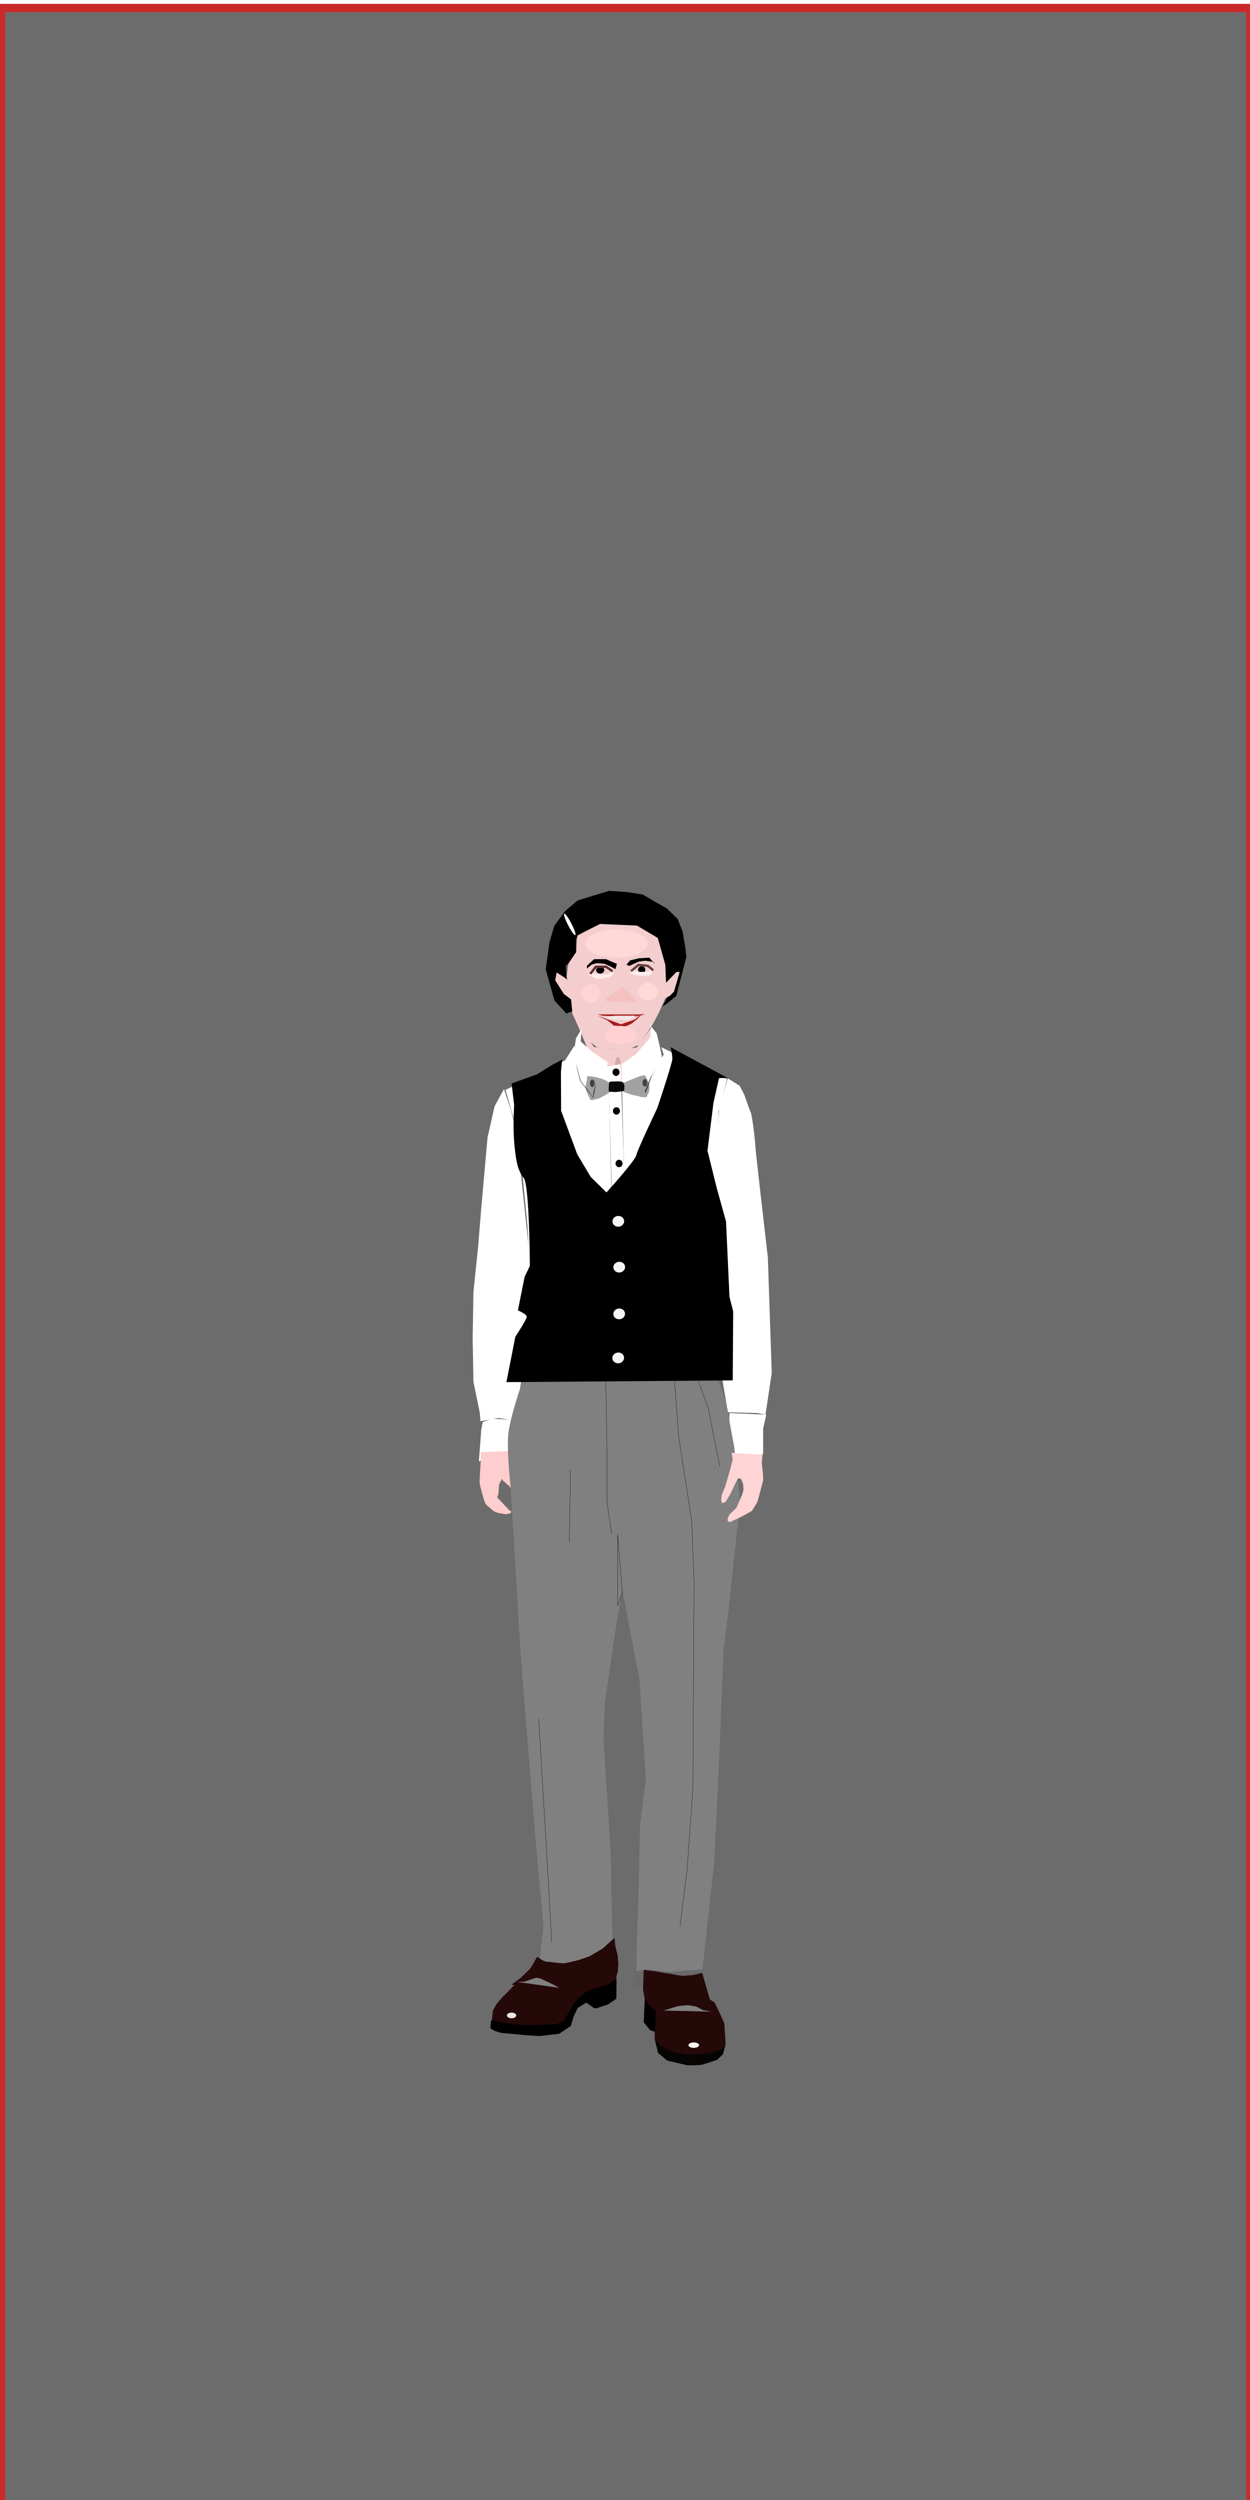 <svg xmlns="http://www.w3.org/2000/svg" viewBox="0 0 1000 2000"><defs><filter id="j" height="1.064" width="1.975" color-interpolation-filters="sRGB" y="-.032" x="-.487"><feGaussianBlur stdDeviation="1.853"/></filter><filter id="m" height="1.061" width="1.225" color-interpolation-filters="sRGB" y="-.03" x="-.113"><feGaussianBlur stdDeviation="2.463"/></filter><filter id="l" height="1.025" width="1.438" color-interpolation-filters="sRGB" y="-.013" x="-.219"><feGaussianBlur stdDeviation="2.292"/></filter><filter id="p" height="1.037" width="1.965" color-interpolation-filters="sRGB" y="-.019" x="-.482"><feGaussianBlur stdDeviation="2.292"/></filter><filter id="q" height="1.073" width="5.464" color-interpolation-filters="sRGB" y="-.037" x="-2.232"><feGaussianBlur stdDeviation="2.121"/></filter><filter id="r" height="1.136" width="1.515" color-interpolation-filters="sRGB" y="-.068" x="-.257"><feGaussianBlur stdDeviation="1.032"/></filter><filter id="i" color-interpolation-filters="sRGB"><feGaussianBlur stdDeviation="1.032"/></filter><filter id="h" height="1.121" width="1.434" color-interpolation-filters="sRGB" y="-.06" x="-.217"><feGaussianBlur stdDeviation="1.032"/></filter><filter id="g" color-interpolation-filters="sRGB"><feGaussianBlur stdDeviation="1.032"/></filter><filter id="f" color-interpolation-filters="sRGB"><feGaussianBlur stdDeviation="1.032"/></filter><filter id="n" color-interpolation-filters="sRGB"><feGaussianBlur stdDeviation=".422"/></filter><filter id="o" color-interpolation-filters="sRGB"><feGaussianBlur stdDeviation=".519"/></filter><filter id="k" height="1.012" width="1.342" color-interpolation-filters="sRGB" y="-.006" x="-.171"><feGaussianBlur stdDeviation="2.759"/></filter><filter id="x" color-interpolation-filters="sRGB"><feGaussianBlur stdDeviation="1.702"/></filter><filter id="y" color-interpolation-filters="sRGB"><feGaussianBlur stdDeviation="1.995"/></filter><filter id="v" color-interpolation-filters="sRGB" width="1.787" y="-.454" x="-.394" height="1.908"><feGaussianBlur stdDeviation="1.409"/></filter><filter id="w" color-interpolation-filters="sRGB" width="1.067" y="-.278" x="-.034" height="1.556"><feGaussianBlur stdDeviation="1.525"/></filter><filter id="t" color-interpolation-filters="sRGB" width="1.044" y="-.101" x="-.022" height="1.202"><feGaussianBlur stdDeviation=".868"/></filter><filter id="u" color-interpolation-filters="sRGB"><feGaussianBlur stdDeviation=".533"/></filter><filter id="s" color-interpolation-filters="sRGB" width="1.891" y="-.475" x="-.445" height="1.95"><feGaussianBlur stdDeviation="1.7"/></filter><filter id="b" color-interpolation-filters="sRGB" width="1.804" y="-.628" x="-.402" height="2.256"><feGaussianBlur stdDeviation="4.85"/></filter><filter id="e" color-interpolation-filters="sRGB" width="1.99" y="-.866" x="-.495" height="2.732"><feGaussianBlur stdDeviation="2.787"/></filter><filter id="c" color-interpolation-filters="sRGB" width="1.76" y="-.38" x="-.38" height="1.76"><feGaussianBlur stdDeviation="1.651"/></filter><filter id="d" color-interpolation-filters="sRGB" width="1.868" y="-.498" x="-.434" height="1.997"><feGaussianBlur stdDeviation="2.165"/></filter><filter id="a" color-interpolation-filters="sRGB" width="1.458" y="-.314" x="-.229" height="1.628"><feGaussianBlur stdDeviation="1.726"/></filter></defs><g transform="translate(0 947.64)"><rect ry="0" height="2007.9" width="999.64" y="-941.21" x=".802" stroke="#ca2a2a" stroke-linecap="square" stroke-width="6.704" fill="#6c6c6c"/><path d="M460.534-132.049l14.48 35.675L491.84-73.07l9.578-10.235 15.25-19.074 4.488-15.542v-7.947l-11.927 16.248-14.663 1.766-19.362-2.116-9.78-14.132z" fill="#f4cece"/><path d="M493.686-90.047c-1.18-.733-1.86-3.993-1.517-7.28s1.578-5.359 2.76-4.626 1.86 3.993 1.517 7.28-1.578 5.36-2.76 4.626z" fill="#d3a9a9"/><path d="M448.848-163.831l12.767 23.625-8.486 3.413-9.56-10.392-6.981-25.03 3.005-21.691 3.898-13.23 8.779-11.798 9.883-8.365 14.636-4.466 10.458-3.192 14.611.986 12.483 2.004 10.827 6.384 8.233 4.623 8.793 8.6 3.858 9.89 2.24 13.065.767 7.464-8.028 31.024-8.028 6.536-3.01 1.868 7.024-13.073v-5.602l-5.017 7.47-1.004-20.543-7.024-22.41-16.055-9.337h-18.062l-14.05.934-12.041 6.536-3.01 1.867v8.404l1.003 6.536-9.032 6.536 1.004 19.609-6.021-8.404-6.02-2.8z"/><path d="M530.653-159.233l10.557-10.861 2.54-.023-4.58 15.844-3.35 3.325-5.895 3.006z" fill="#f4cece"/><path d="M467.025-201.939l13.045-6.536 29.505 1.307 16.655 9.898 6.02 21.476 1.008 24.472-6.425 14.376-4.213 8.024-11.442 17-10.028 4.665-23.087-2.24-12.042-9.338-8.027-17.741-1.004-10.271-3.613-19.788 1.404-10.277 6.22-9.153.804-13.072z" fill="#f4cece"/><path d="M503.482-174.91l7.43-3.418 5.145-.73 6.858.976 1.143 1.847-4.572-5.26-8.573.507-6.86 1.683-2.857 3.36zM484.94-180.296h-9.717l-5.716 5.318v2.128l4.001-3.191 4.001-1.064 6.287.532 4.573 2.127 4 2.128 1.144-4.255-5.144-2.127z"/><path d="M477.998-136.124h38.294l-10.288 2.128-14.29-.532-9.716-.532z" fill="#a51d1e"/><path d="M477.872-135.128l8.002 3.723 5.144 4.255 9.716.532 4.573-2.128 4.572-3.722 4.573-4.787-6.859 5.318-10.86 3.723-5.715-2.127-8.574-3.191z" fill="#a51d1e"/><path d="M484.699-133.496l7.233 1.566h5.434l5.529.56 4.572-2.745 1.237-.977H492.7l-6.037.56z" fill="#f5e7e7"/><path d="M497.692-158.007l-12.575 9.04v2.66l23.434.532v-2.66z" fill="#f4c0c0"/><path d="M516.242-171.885c0 1.547-1.298 2.8-2.9 2.8-1.602 0-2.9-1.253-2.9-2.8s1.298-2.802 2.9-2.802c1.602 0 2.9 1.255 2.9 2.802z"/><path d="M464.25-151.439l-11.678-13.529-7.242-4.72-1.17 6.266 6.924 11.002 13.392 9.83z" fill="#f4cece"/><path d="M483.444-171.557c0 1.547-1.465 2.801-3.271 2.801-1.807 0-3.272-1.254-3.272-2.8s1.465-2.802 3.272-2.802c1.806 0 3.271 1.254 3.271 2.801z"/><path d="M488.69-194.8l6.439 1.332h6.438l2.862-1.332" stroke="#ffefef" stroke-width="2.741" fill="none" transform="matrix(1.047 0 0 1.095 -6.914 43.192)"/><path d="M456.88-193.53l6.381 2.815 9.218-1.407 2.127-1.877-2.127 1.407" stroke="#ffebeb" stroke-width="2.392" fill="#fdf0f0" transform="matrix(1.047 0 0 1.095 -6.914 43.192)"/><path d="M46.718 82.097c0 4.051-1.296 7.336-2.896 7.336s-2.896-3.285-2.896-7.336 1.297-7.336 2.896-7.336 2.896 3.285 2.896 7.336z" transform="matrix(.46 -.217 .605 1.169 385.984 -294.585)" filter="url(#a)" fill="#fff"/><path d="M457.59-193.36l4.254-5.18h7.8l4.963 3.238" stroke="#592f2f" stroke-width="1.755" fill="none" transform="matrix(1.047 0 0 1.095 -6.914 43.192)"/><path d="M488.76-195.37l5.672-4.532 7.09.648 4.255 3.237" stroke="#694141" stroke-width="1.755" fill="none" transform="matrix(1.047 0 0 1.095 -6.914 43.192)"/><path d="M52.124 111.05c0 5.118-6.482 9.266-14.479 9.266-7.996 0-14.479-4.148-14.479-9.266s6.482-9.266 14.479-9.266c7.996 0 14.479 4.148 14.479 9.266z" transform="matrix(1.718 0 0 1.224 428.504 -328.664)" filter="url(#b)" fill="#ffd8d8"/><path d="M52.896 119.74a5.212 5.212 0 11-10.425 0 5.212 5.212 0 0110.425 0z" transform="matrix(1.496 0 0 1.36 446.984 -317.115)" filter="url(#c)" fill="#ffd8d8"/><path d="M81.853 133.25c0 2.879-2.68 5.212-5.985 5.212s-5.984-2.333-5.984-5.212c0-2.879 2.68-5.212 5.984-5.212s5.985 2.333 5.985 5.212z" transform="matrix(1.24 0 0 1.428 378.582 -343.279)" filter="url(#d)" fill="#ffd4d4"/><path d="M53.668 125.34c0 2.132-3.025 3.861-6.757 3.861s-6.757-1.729-6.757-3.861 3.025-3.861 6.757-3.861 6.757 1.729 6.757 3.861z" transform="matrix(1.923 0 0 1.836 406.119 -349.65)" filter="url(#e)" fill="#ffd1d1"/><g><path d="M465.194-124.294l-.627 9.844 8.769 7.875L489.62-95.42l-3.131-1.968-4.385 3.937-3.131 5.25-4.385 14.437s0 5.25-1.252 2.625c-1.253-2.625-8.769-11.812-8.769-11.812l-1.879-7.219-2.505-9.187-.627-9.188 1.253-8.53zM497.138-96.076l11.9-8.531 11.274-13.125.626-7.874-1.879-3.281 6.264 7.874 2.505 10.5 1.879 9.187-3.758 6.562-5.637 9.188-3.758 9.187-1.253 3.281-5.636-7.875-4.385-9.843-3.131-3.938z" fill="#fff"/><path d="M459.56-111.168l-7.515 11.812-30.064 15.093-17.537 8.531 6.263 22.312 6.89 41.343 4.384 45.28 3.758 72.185-1.253 42.655 33.822 5.906 30.69 5.25 4.385-1.313-6.89-251.337-1.252-4.594-7.516 10.5-1.253 9.187-1.879 9.187-10.648-13.78-2.505-10.5-1.253-8.53zM529.082-109.859l52.612 25.593-6.89 25.593-.626 26.905-3.131 104.994-.627 30.187-4.384 24.28-.626 17.062-33.196 9.188-28.811 2.624-6.263-253.304 6.889 1.97 12.527 21.655 5.01-13.781 5.012-9.844 4.384-7.218z" fill="#fff"/><path d="M403.188-76.388l-7.516 13.781-5.637 24.937-5.01 56.436-2.506 30.842-3.758 36.093-.626 37.405.626 34.78 5.011 24.28.626 7.219 14.406-2.625 13.153 1.969s5.637-33.468 5.637-36.75c0-3.28 6.263-68.246 6.263-68.246l.627-19.03-11.274-106.31-4.385-17.718zM582.32-84.922l-6.89 22.312-5.636 77.433 2.505 114.839 5.011 22.968 5.011 29.53 23.8.657 6.264 1.312 5.01-33.468-3.13-92.526s-10.022-85.968-10.022-89.244c0-3.281-2.505-24.28-3.758-26.905-1.253-2.625-5.011-13.781-5.011-13.781l-3.758-7.219z" fill="#fff"/><path d="M386.155 190.047l7.014-2.625 16.284.656 1.253 2.625-1.253 27.562-10.648-3.281-10.02 3.281-5.638 3.281v-.656l1.88-24.886zM583.572 182.801l29.437 1.313-2.505 11.155v20.343l-7.294 1.988-11.956.825s-9.562-.844-8.935-4.125c.626-3.281 1.252-31.499 1.252-31.499zM496.338-96.386l-10.021 1.968 8.142 251.337 10.647-1.968z" fill="#fff"/><path d="M495.641-89.873c0 1.65-1.257 2.986-2.807 2.986-1.551 0-2.808-1.337-2.808-2.986 0-1.648 1.257-2.985 2.808-2.985 1.55 0 2.807 1.337 2.807 2.985zM498.178 24.042c0 1.649-1.257 2.985-2.808 2.985-1.55 0-2.808-1.336-2.808-2.985 0-1.649 1.257-2.985 2.808-2.985 1.55 0 2.808 1.336 2.808 2.985zM500.56 112.811c0 1.649-1.257 2.985-2.808 2.985-1.55 0-2.808-1.336-2.808-2.985 0-1.649 1.257-2.985 2.808-2.985 1.55 0 2.808 1.336 2.808 2.985zM499.35 70.012c0 1.648-1.257 2.985-2.808 2.985-1.55 0-2.807-1.337-2.807-2.985 0-1.649 1.257-2.985 2.807-2.985 1.551 0 2.808 1.336 2.808 2.985zM495.981-58.899c0 1.649-1.257 2.985-2.808 2.985-1.55 0-2.808-1.336-2.808-2.985 0-1.648 1.257-2.985 2.808-2.985 1.55 0 2.808 1.337 2.808 2.985zM502.178 151.855c0 1.648-1.257 2.985-2.807 2.985-1.551 0-2.808-1.337-2.808-2.985 0-1.649 1.257-2.986 2.808-2.986 1.55 0 2.807 1.337 2.807 2.986zM498.04-16.835c0 1.648-1.257 2.985-2.808 2.985-1.55 0-2.808-1.337-2.808-2.985 0-1.649 1.257-2.985 2.808-2.985 1.55 0 2.808 1.336 2.808 2.985z"/><path d="M475.753-80.994c0 1.67-.852 3.023-1.902 3.023-1.051 0-1.903-1.354-1.903-3.023 0-1.67.852-3.023 1.903-3.023 1.05 0 1.902 1.353 1.902 3.023zM517.805-81.424c0 1.67-.851 3.023-1.902 3.023-1.05 0-1.903-1.353-1.903-3.023 0-1.67.852-3.023 1.903-3.023 1.05 0 1.902 1.353 1.902 3.023z" fill="#696969"/></g><path d="M384.546 214.036l23.467-.806.902 6.986 5.717 22.84 2.106 8.33.3 2.15-.902 1.075h-2.106l-1.805-1.344-1.204-6.449-3.61-5.643-5.115-4.299-.601-1.612-2.407 4.568-.602 7.792-.903 2.687 9.327 9.943 2.106 1.612-1.504 1.343-3.31.538-6.017-1.075-3.31-1.344-5.114-4.299s-.902-.537-1.805-2.15c-.903-1.612-4.513-15.048-4.513-16.66s.903-17.197.903-17.197z" fill="#fecdcd"/><g><path d="M168.75-242.89v31.925h50.168v-34.206z" filter="url(#f)" stroke="#000" transform="matrix(.413 0 0 .413 349.976 237.586)"/><path d="M216.14-245.17l2.28 36.486 93.77 2.28 79.343-2.28 55.3-4.56 2.405-34.207-86.556 2.28h-105.79z" filter="url(#g)" stroke="#000" stroke-width="1.027" transform="matrix(.413 0 0 .413 349.976 237.586)"/><path d="M446.95-249.73v41.047l11.402-4.56v-36.487z" filter="url(#h)" stroke="#000" fill="#696969" transform="matrix(.413 0 0 .413 349.976 237.586)"/><path d="M453.79-249.73l2.28 41.047 2.28-6.841 61.57-11.402 9.122-4.56-2.28-27.365-36.486 6.841-22.804 2.28z" filter="url(#i)" stroke="#000" transform="matrix(.413 0 0 .413 349.976 237.586)"/><path d="M419.685 148.667l43.333.94 28.26.941 37.68-2.822 32.97-4.704h8.477l10.362 31.047 6.595 35.752 4.71 44.22-9.42 88.437-3.768 29.165-3.768 93.144-3.768 77.149-10.362 95.025-4.71 4.704-37.68-3.763-9.42 1.882v-21.64l1.883-58.33.942-47.042 4.71-37.634s-4.71-69.622-4.71-74.326c0-4.704-6.594-36.692-6.594-36.692l-7.536-40.456-5.652 33.87-4.71 31.988-3.768 26.344-.942 28.225 5.652 88.436.942 45.161.942 44.22-27.318 12.231-19.782-1.881-12.246-3.764 3.768-35.751-5.652-61.153s-13.188-160.881-13.188-164.644c0-3.764-7.536-126.072-7.536-126.072s-2.826-25.403-1.884-39.515 11.304-43.28 11.304-43.28z" fill="gray"/><path d="M348.9 101.45v139.1l9.121-25.084z" filter="url(#j)" stroke="#000" stroke-width=".5" fill="none" transform="matrix(.413 0 0 .413 349.976 237.586)"/><path d="M458.35-204.12l9.121 118.58 25.085 161.91 4.56 120.86-2.28 396.78-11.402 159.63-13.682 107.18" filter="url(#k)" stroke="#000" stroke-width=".5" fill="none" transform="matrix(.413 0 0 .413 349.976 237.586)"/><path d="M196.11 459.47l20.523 346.62 4.56 86.654" filter="url(#l)" stroke="#000" stroke-width=".5" fill="none" transform="matrix(.413 0 0 .413 349.976 237.586)"/><path d="M494.84-222.36l29.645 79.813 15.963 82.093 6.841 31.925" filter="url(#m)" stroke="#000" stroke-width=".5" fill="none" transform="matrix(.413 0 0 .413 349.976 237.586)"/><path d="M380.82 949.75l2.28 29.645 27.364-2.28 68.411 2.28 34.206 2.28V945.19l-66.13 4.561-43.328-4.56z" filter="url(#n)" fill="#696969" transform="matrix(.413 0 0 .413 349.976 237.586)"/><path d="M196.11 931.5l-4.56 22.804 52.447 11.402 45.607-6.841 50.168-22.804-2.28-29.645L266.8 931.5l-34.206 2.28-13.682-4.56z" filter="url(#o)" fill="#696969" transform="matrix(.413 0 0 .413 349.976 237.586)"/><path d="M326.09-192.72l2.28 125.42V39.88l9.122 61.57" filter="url(#p)" stroke="#000" stroke-width=".5" fill="none" transform="matrix(.413 0 0 .413 349.976 237.586)"/><path d="M257.68-21.692l-2.28 139.1" filter="url(#q)" stroke="#070000" stroke-width=".5" fill="none" transform="matrix(.413 0 0 .413 349.976 237.586)"/><path d="M217.84-245.17h7.216l1.203 36.486h-9.622z" filter="url(#r)" stroke="#000" stroke-width=".726" fill="#696969" transform="matrix(.413 0 0 .413 349.976 237.586)"/></g><g><path d="M429.845 617.896l5.893 3.816 15.039 1.571s15.851-3.591 17.68-4.264c1.83-.674 13.21-7.407 14.226-8.305 1.016-.898 7.925-7.182 7.925-7.182l1.016-.674.61 6.285 1.83 7.182.609 6.509-.407 6.734-1.016 3.366-.406 3.143-7.723 4.938-10.974 3.142-7.519 3.591-6.097 5.836-3.86 7.856-6.3 8.753-4.065 1.796-16.868 1.571-11.584-1.347-8.942-.224-10.364-1.122-5.08-1.572.812-8.304 2.642-4.938 4.878-5.836 3.455-3.367 6.3-6.509-1.83-.224 4.878-3.816 5.284-4.489 4.268-4.265s1.422-3.142 2.438-3.59 3.252-6.061 3.252-6.061z" fill="#250808"/><path d="M414.403 638.545c-1.017.225-7.316 6.51-7.316 6.51l-.61 4.264 3.658 2.02s9.145 1.122 10.77 1.122c1.627 0 14.023-2.917 14.023-2.917l14.632-8.978 8.332-8.305 12.194-13.018s2.642-2.02 1.626-1.796c-1.016.225-11.99 4.04-11.99 4.04l-8.739 1.571-7.925-.673-6.3-.673-4.268-1.571-2.845-2.245-5.08 8.978-7.926 7.856-6.91 4.938v.673l3.049-.673" fill="#250808"/><path d="M396.52 669.074l-1.22-.224 6.096 1.571 10.162 1.347s11.584.673 12.397.673c.812 0 21.744-.673 21.744-.673l5.69-3.143 5.69-10.1 3.862-6.06 7.113-6.06 7.316-3.143 10.16-2.918 7.723-4.938-.203 15.039v.897l-6.503 4.49-9.348 3.142h-1.83l-5.893-4.265h-1.016l-6.3 4.04-3.251 6.734-2.236 7.631-9.348 6.285-15.648 1.795s-12.397-.673-13.413-.897c-1.016-.225-17.274-1.572-17.274-1.572l-5.69-1.795-3.048-2.02.61-6.285"/><path d="M205.61 288.38c0 2.372-2.051 4.295-4.582 4.295-2.53 0-4.582-1.923-4.582-4.295s2.052-4.295 4.582-4.295 4.582 1.923 4.582 4.295z" transform="matrix(.813 0 0 .53 245.83 511.869)" opacity=".97" filter="url(#s)" fill="#f5f5f5"/><path d="M219.36 218.22l16.609-.573 26.346-8.018 10.309 1.718 30.355 13.173 11.455 5.728" transform="matrix(.355 0 0 .392 335.754 552.355)" filter="url(#t)" fill="gray"/><g><path d="M520.078 628.897l1.626 5.162 2.845 9.652s5.487 16.834 6.097 18.18c.61 1.347 8.942 8.978 10.568 11.223 1.625 2.244 15.648 2.469 15.648 2.469s9.958-3.591 10.16-4.713c.204-1.123 2.236-7.407 2.236-7.407l-1.422-11.223-4.878-14.59-1.016-6.733-5.69 1.347-11.38.898s-10.162-2.245-11.787-2.245c-1.626 0-18.087-2.693-18.087-2.693l-.61 15.711 2.033 10.999 5.69 5.387 1.625.673v22.445l2.236 4.938 7.722 5.162 12.397 2.918s14.429.225 15.445 0c1.016-.224 13.616-2.469 13.616-2.469s5.284-5.835 5.284-7.407c0-1.57-1.016-15.711-1.016-15.711l-3.048-6.734c-.813-1.795-4.675-9.65-4.675-9.65l-3.86-2.694-6.098-21.099s-11.38 2.918-13.209 2.693c-1.829-.224-10.161-1.346-10.161-1.346l-14.226-2.694-9.145-1.122" fill="#250808"/><path d="M515.81 651.34l-.813 18.855 5.08 6.284 3.862 1.347.61-16.61-4.878-4.04z"/><path d="M529.78 887.99l7.446 27.491 20.618 15.464 45.246 9.736s28.064 0 32.646-1.145c4.581-1.146 33.79-9.736 33.79-9.736l13.746-11.455 6.873-22.336-12.027 13.173-26.918 6.872-45.246 3.437-33.218-5.155-29.209-13.173z" filter="url(#u)" fill="#070404" transform="matrix(.355 0 0 .392 335.754 335.887)"/><path d="M619.69 352.52c0 2.056-1.923 3.723-4.295 3.723s-4.296-1.667-4.296-3.723 1.923-3.723 4.296-3.723 4.295 1.667 4.295 3.723z" transform="matrix(.988 0 0 .58 -52.999 484.032)" filter="url(#v)" fill="snow"/><path d="M548.68 276.64c2.864 0 30.927-8.591 30.927-8.591s20.046-2.29 24.055-2.29c4.01 0 20.046 2.863 20.046 2.863l14.318 6.872 19.473 3.437" transform="matrix(.355 0 0 .392 335.754 552.355)" filter="url(#w)" fill="gray"/></g></g><g><path d="M80.165 243.74h21.784l33.112 9.585 40.083 16.556 27.012 16.556 34.854 32.24 8.714-4.357 6.1 2.614 20.04-.871 19.17-1.743 11.328 2.614 13.942 7.843 3.486 5.228 99.335-52.282 36.597-18.3 27.012-4.356 5.228-.871 15.684 52.282 10.456 54.024-1.743 45.31-6.1 28.756-17.426 43.568-10.456 1.742-27.884-5.228-23.527-12.199-32.24-10.456-58.381-32.24-13.942-12.199-2.615 1.743-76.68 1.742-.871 3.486-7.842-3.486-21.784 24.398-35.726 25.27-14.813 11.327-17.427 6.1-18.3 6.97-18.298 4.358-10.456-.872-4.357-7.842-24.398-90.622-2.614-42.697L78.42 275.98z" transform="matrix(.114 -.004 .004 .078 459.485 -105.288)" opacity=".606" filter="url(#x)"/><path d="M206.51 323.9l-4.357 63.609.872 17.427-.872 11.328 40.954 6.97s47.925-5.227 49.668-12.198c1.743-6.971 3.486-51.41 3.486-51.41l-6.971-30.498-13.07-7.842-17.427-3.486h-44.441v.872z" opacity=".97" filter="url(#y)" transform="matrix(.135 -.005 .004 .081 458.098 -107.032)"/></g><path d="M409.286-80.859l20.179-7.255 12.984-7.983 9.719-5.08-2.434 1.451-.997 9.44.151 31.227 12.894 34.863 10.838 18.16 12.561 12.35s22.96-25.41 23.852-29.767c.892-4.357 16.808-37.757 16.808-37.757s11.956-35.58 12.032-39.21-1.406-9.442-1.406-9.442l45.45 24.522-6.709.183-4.414 19.606-4.806 38.487 7.392 29.777 7.452 26.872 2.751 60.276 2.963 11.62-.347 55.192-181.08 1.388 7.164-36.308s9.1-13.795 9.145-15.973c.045-2.179-7.104-5.086-7.104-5.086l5.365-26.868 4.187-8.713S423.62.48 418.933-5.331c-4.686-5.812-6.137-13.074-7.452-26.872-1.315-13.798-.151-31.227-.151-31.227z"/><g fill="#f5f5f5"><path d="M499.318 29.414c-.052 2.383-2.193 4.313-4.782 4.312-2.59 0-4.646-1.933-4.593-4.315.052-2.383 2.193-4.314 4.782-4.313 2.589.001 4.645 1.933 4.593 4.316zM499.266 138.7c-.053 2.382-2.194 4.313-4.783 4.312-2.589 0-4.645-1.933-4.593-4.315.053-2.383 2.194-4.314 4.783-4.313 2.589.001 4.645 1.933 4.593 4.316zM500.076 66.084c-.052 2.382-2.194 4.313-4.782 4.312-2.59 0-4.646-1.933-4.593-4.315.052-2.383 2.193-4.314 4.782-4.313 2.589.001 4.645 1.933 4.593 4.316zM500.038 103.471c-.052 2.382-2.193 4.313-4.782 4.312-2.589 0-4.645-1.933-4.593-4.315.052-2.383 2.194-4.314 4.782-4.313 2.59.001 4.646 1.933 4.593 4.316z"/></g><g fill="#ffd4d4"><path d="M585.316 214.596l.837 5.62-2.768 10.326-3.459 11.736-2.485 5.96-.562 4.053.726 2.686 2.763-.966 4.035-6.722 5.549-11.582.952-.807 2.053.737 1.547 3.916.277 4.993-1.14 3.719-4.579 10.484-5.433 5.156-1.383 2.823-.15 2.33 1.735 1.005 9.278-4.287 8.4-4.645s3.344-5.31 4.017-6.43c.672-1.12 5.086-18.345 5.086-18.345l-.259-5.284s-.984-7.97-.91-9.135c.076-1.164.676-5.8.676-5.8z"/></g></g></svg>